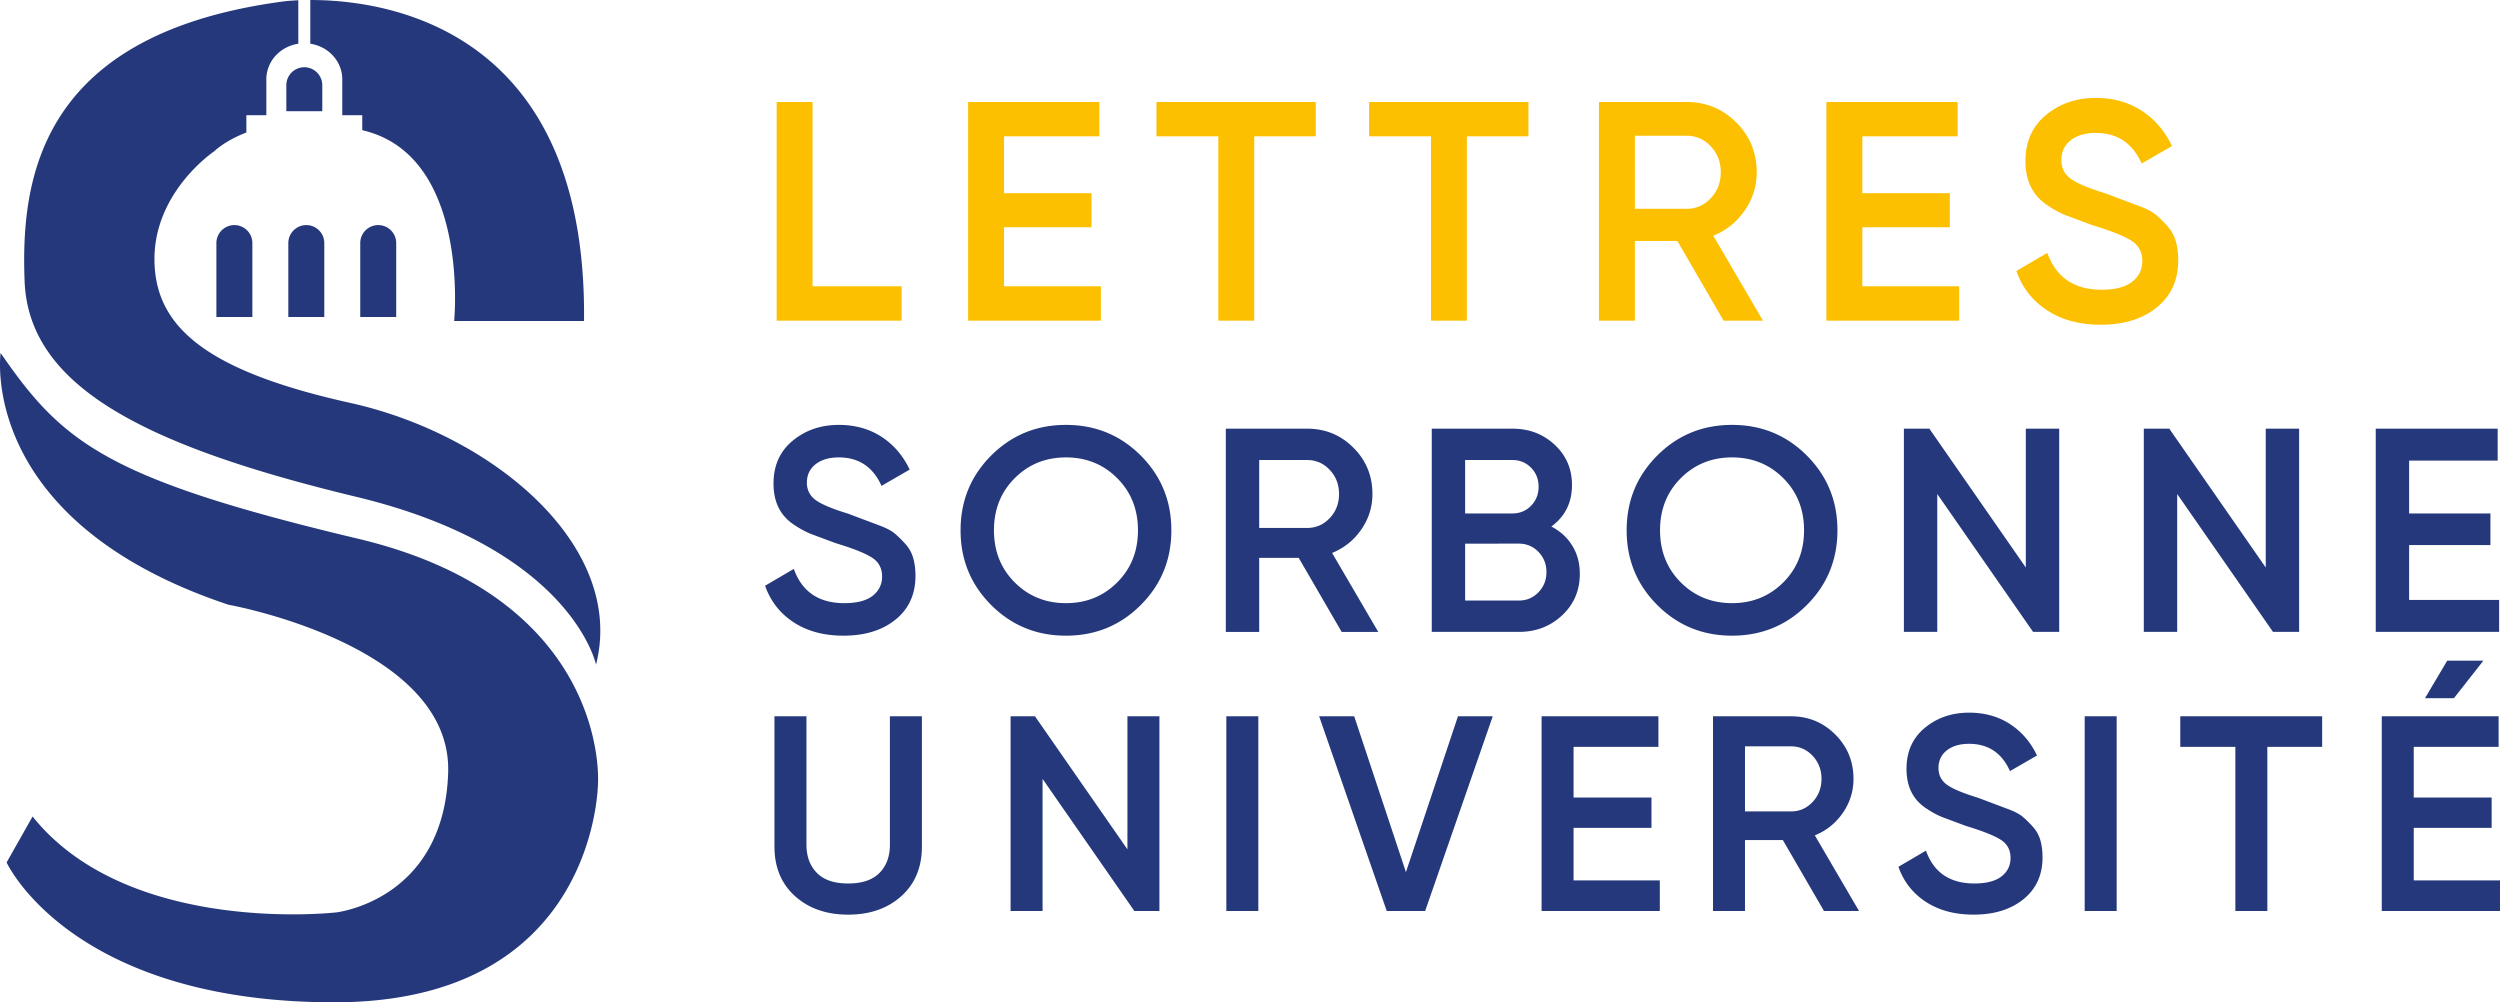 <svg xmlns="http://www.w3.org/2000/svg" width="625.636" height="250.83"><path d="M203.35 25.52h-8.99v54.726h31.271v-8.599h-22.28V25.52zm47.916 31.35h21.891v-8.522h-21.891V34.12h23.846v-8.6h-32.836v54.726h33.227v-8.599h-24.237V56.87zm38.145-22.75h15.48v46.126h8.99V34.12h15.402v-8.6H289.41v8.6zm53.217 0h15.48v46.126h8.99V34.12h15.401v-8.6h-39.871v8.6zm93.987 18.567c2.005-2.892 3.01-6.083 3.01-9.576 0-4.9-1.708-9.055-5.121-12.47-3.415-3.413-7.571-5.12-12.47-5.12h-21.89v54.725h8.99V60.311h10.641l11.562 19.935h9.851l-12.43-21.265c3.23-1.302 5.85-3.4 7.857-6.294zm-14.581-.43h-12.9V33.964h12.9c2.397 0 4.43.886 6.098 2.657 1.668 1.773 2.501 3.937 2.501 6.49 0 2.554-.833 4.718-2.501 6.49-1.669 1.77-3.7 2.656-6.098 2.656zm44.024 4.613h21.892v-8.522h-21.892V34.12h23.846v-8.6h-32.836v54.726h33.227v-8.599h-24.237V56.87zm78.43 3.457a9.549 9.549 0 0 0-2.133-3.8c-1.008-1.109-1.952-2.033-2.83-2.772-.88-.738-2.207-1.443-3.984-2.112l-4.092-1.542-4.493-1.693c-4.196-1.276-7.092-2.489-8.69-3.637-1.598-1.149-2.397-2.718-2.397-4.709 0-2.084.781-3.74 2.345-4.965 1.564-1.224 3.648-1.836 6.254-1.836 5.368 0 9.199 2.554 11.493 7.661l7.584-4.378c-1.773-3.753-4.301-6.697-7.584-8.834-3.284-2.137-7.115-3.206-11.493-3.206-4.847 0-8.99 1.421-12.43 4.261-3.44 2.842-5.16 6.684-5.16 11.531 0 2.45.442 4.587 1.33 6.41.885 1.826 2.227 3.351 4.025 4.574 1.798 1.225 3.517 2.143 5.157 2.752l6.28 2.334c4.645 1.404 7.88 2.69 9.708 3.86 1.826 1.17 2.74 2.873 2.74 5.107 0 2.133-.848 3.86-2.542 5.187-1.693 1.324-4.235 1.986-7.622 1.986-6.88 0-11.415-3.074-13.604-9.224l-7.739 4.534c1.458 4.17 4.026 7.454 7.7 9.85 3.675 2.398 8.144 3.597 13.408 3.597 5.786 0 10.463-1.447 14.034-4.34 3.569-2.891 5.354-6.813 5.354-11.766 0-1.794-.207-3.403-.62-4.83z" fill="#fcc000"/><path d="M54.154 60.83v18.5h9v-18.5a4.5 4.5 0 1 0-9 0zm22.5-4.5a4.5 4.5 0 0 0-4.5 4.5v18.5h9v-18.5a4.5 4.5 0 0 0-4.5-4.5zm11 44.5c-36-8-49-19-49-36s15-27 15-27 2.6-2.6 8-4.67v-4.33h5v-9c0-.69.08-1.36.24-2 .85-3.56 3.92-6.31 7.76-6.89V.07c-2.22.09-3.5.26-3.5.26-61 8-66 44-65 70s29 41 83 54 60 42 60 42c7.5-29.5-25.5-57.5-61.5-65.5zm2.5-40v18.5h9v-18.5a4.5 4.5 0 1 0-9 0zm-18.5-39.5v6.5h9v-6.5a4.5 4.5 0 1 0-9 0zm18 113.5c-63-15-74-24-89.5-46.5 0 0-6 42 57 63 0 0 56 10 55 42s-28 35-28 35-52 6-76-24l-6.5 11.5s16 35 82 35 66-55 66-55 3-46-60-61zm-4.24-117c.16.64.24 1.31.24 2v9h5v3.74c.33.08.66.17 1 .26 26 7 22 47.5 22 47.5h32.5c.82-73.8-50.13-80.36-68.5-80.33v10.94c3.84.58 6.91 3.33 7.76 6.89zm132.971 131.265c-1.572 1.23-3.935 1.845-7.083 1.845-6.393 0-10.608-2.857-12.642-8.572l-7.193 4.214c1.356 3.875 3.742 6.927 7.156 9.154 3.415 2.229 7.568 3.343 12.461 3.343 5.376 0 9.723-1.345 13.041-4.033s4.977-6.332 4.977-10.935c0-1.667-.192-3.163-.575-4.489a8.874 8.874 0 0 0-1.982-3.53c-.937-1.032-1.814-1.89-2.63-2.577-.818-.686-2.05-1.341-3.704-1.964l-3.803-1.433c-.882-.33-2.275-.856-4.174-1.573-3.9-1.186-6.592-2.313-8.077-3.38-1.485-1.067-2.228-2.525-2.228-4.376 0-1.937.726-3.475 2.18-4.614 1.453-1.138 3.39-1.707 5.812-1.707 4.99 0 8.55 2.374 10.68 7.12l7.048-4.069c-1.646-3.487-3.997-6.223-7.048-8.21-3.05-1.986-6.61-2.979-10.68-2.979-4.503 0-8.354 1.321-11.551 3.96-3.197 2.641-4.796 6.212-4.796 10.717 0 2.277.411 4.263 1.236 5.957.823 1.696 2.07 3.114 3.742 4.25 1.67 1.14 3.268 1.992 4.791 2.558l5.837 2.17c4.317 1.303 7.323 2.499 9.02 3.587 1.699 1.087 2.548 2.669 2.548 4.745 0 1.982-.787 3.588-2.363 4.82zm48.378-42.765c-7.363 0-13.6 2.556-18.71 7.665-5.11 5.111-7.665 11.347-7.665 18.71 0 7.363 2.555 13.599 7.666 18.708 5.11 5.111 11.346 7.666 18.709 7.666s13.598-2.555 18.709-7.666c5.11-5.11 7.665-11.345 7.665-18.709 0-7.362-2.555-13.598-7.665-18.709-5.111-5.11-11.347-7.665-18.71-7.665zm12.823 39.416c-3.463 3.463-7.737 5.194-12.823 5.194s-9.361-1.73-12.824-5.194c-3.464-3.463-5.195-7.81-5.195-13.042 0-5.231 1.731-9.578 5.195-13.04 3.463-3.463 7.738-5.196 12.824-5.196s9.36 1.733 12.823 5.195c3.463 3.463 5.195 7.81 5.195 13.041 0 5.232-1.732 9.58-5.195 13.042zm65.324 12.388l-11.552-19.763c3.002-1.21 5.436-3.16 7.302-5.849 1.863-2.688 2.797-5.653 2.797-8.9 0-4.552-1.587-8.415-4.76-11.588-3.173-3.172-7.035-4.76-11.588-4.76h-20.343v50.86h8.354v-18.527h9.89l10.745 18.527h9.155zm-17.801-26.011H315.12v-17h11.989c2.228 0 4.116.822 5.667 2.468 1.55 1.648 2.325 3.66 2.325 6.031 0 2.374-.775 4.385-2.325 6.031s-3.44 2.47-5.667 2.47zm68.248 11.48c0-2.663-.63-5.013-1.889-7.048-1.26-2.034-3.004-3.633-5.232-4.795 3.44-2.518 5.159-5.982 5.159-10.39 0-4.02-1.442-7.375-4.322-10.063-2.884-2.688-6.407-4.032-10.572-4.032h-20.198v50.859h21.796c4.262 0 7.87-1.38 10.825-4.141 2.954-2.762 4.433-6.224 4.433-10.39zm-28.7-28.48h11.844c1.84 0 3.39.641 4.65 1.925 1.259 1.283 1.89 2.87 1.89 4.758 0 1.889-.631 3.477-1.89 4.759-1.26 1.284-2.81 1.925-4.65 1.925h-11.844v-13.368zm18.346 33.093c-1.332 1.381-2.967 2.07-4.904 2.07h-13.442v-14.24H380.1c1.937 0 3.572.69 4.904 2.07 1.332 1.382 1.999 3.065 1.999 5.05 0 1.987-.667 3.67-1.999 5.05zm48.45 10.863c7.362 0 13.598-2.555 18.709-7.666 5.11-5.11 7.665-11.345 7.665-18.709 0-7.362-2.555-13.598-7.665-18.709-5.111-5.11-11.347-7.665-18.71-7.665s-13.598 2.556-18.708 7.665c-5.111 5.111-7.665 11.347-7.665 18.71 0 7.363 2.554 13.599 7.665 18.708 5.11 5.111 11.346 7.666 18.709 7.666zm-12.824-39.416c3.463-3.462 7.738-5.195 12.824-5.195 5.086 0 9.36 1.733 12.823 5.195 3.463 3.463 5.195 7.81 5.195 13.041 0 5.232-1.732 9.58-5.195 13.042-3.463 3.463-7.737 5.194-12.823 5.194s-9.361-1.73-12.824-5.194c-3.463-3.463-5.195-7.81-5.195-13.042 0-5.231 1.732-9.578 5.195-13.04zm86.341 22.359l-24.141-34.747h-6.374v50.859h8.354v-34.51l23.978 34.51h6.538v-50.86h-8.355v34.748zm68.397 16.112v-50.86h-8.354v34.748l-24.142-34.747h-6.374v50.859h8.355v-34.51l23.977 34.51h6.538zm50.05-7.992h-22.524V136.41h20.345v-7.92h-20.345v-13.222h22.161v-7.992H594.54v50.859h30.878v-7.992zM222.705 211.35c0 2.971-.87 5.338-2.61 7.101-1.74 1.765-4.352 2.645-7.833 2.645-3.48 0-6.092-.88-7.832-2.645-1.74-1.763-2.61-4.13-2.61-7.101v-32.096h-8.008v32.583c0 5.2 1.717 9.34 5.152 12.428 3.435 3.086 7.868 4.63 13.298 4.63s9.863-1.544 13.297-4.63c3.435-3.087 5.153-7.229 5.153-12.428v-32.583h-8.007v32.096zm59.438 1.2l-23.133-33.296h-6.108v48.735h8.006v-33.068l22.976 33.068h6.265v-48.735h-8.006v33.296zm24.752 15.44h8.006v-48.736h-8.006v48.735zm44.947-9.74l-12.947-38.996h-8.773l16.918 48.735h9.608l16.918-48.735h-8.703l-13.021 38.997zm41.951-11.078h19.495v-7.589h-19.495v-12.67h21.235v-7.659h-29.24v48.735h29.588v-7.658h-21.583v-13.16zm67.372-3.725c1.786-2.575 2.68-5.417 2.68-8.528 0-4.363-1.52-8.063-4.56-11.105-3.041-3.039-6.742-4.56-11.105-4.56h-19.494v48.735h8.006v-17.753h9.477l10.296 17.753h8.772l-11.07-18.937c2.878-1.16 5.21-3.028 6.998-5.605zm-12.985-.383h-11.488v-16.29h11.488c2.135 0 3.945.789 5.43 2.366 1.486 1.578 2.228 3.506 2.228 5.78 0 2.273-.742 4.2-2.228 5.778-1.485 1.578-3.295 2.366-5.43 2.366zm60.524 3.803c-.898-.988-1.739-1.81-2.52-2.469-.784-.657-1.965-1.285-3.548-1.881l-3.645-1.373c-.846-.318-2.18-.82-4-1.508-3.737-1.136-6.316-2.216-7.74-3.238-1.422-1.023-2.134-2.42-2.134-4.194 0-1.856.696-3.33 2.088-4.421 1.393-1.09 3.25-1.636 5.57-1.636 4.78 0 8.191 2.275 10.235 6.823l6.753-3.9c-1.578-3.34-3.83-5.963-6.753-7.867-2.925-1.902-6.336-2.854-10.235-2.854-4.316 0-8.006 1.266-11.07 3.795-3.063 2.53-4.595 5.952-4.595 10.269 0 2.182.394 4.085 1.184 5.708.789 1.625 1.984 2.984 3.585 4.073 1.602 1.091 3.133 1.908 4.593 2.451l5.592 2.078c4.136 1.25 7.017 2.396 8.645 3.438 1.626 1.042 2.44 2.558 2.44 4.548 0 1.899-.755 3.438-2.263 4.618-1.508 1.18-3.771 1.77-6.788 1.77-6.127 0-10.165-2.739-12.114-8.215l-6.892 4.037c1.298 3.714 3.585 6.638 6.857 8.772 3.272 2.136 7.252 3.204 11.94 3.204 5.152 0 9.318-1.289 12.497-3.864 3.179-2.576 4.769-6.069 4.769-10.479 0-1.598-.185-3.031-.552-4.301a8.504 8.504 0 0 0-1.9-3.384zM521.7 227.99h8.006v-48.735H521.7v48.735zm23.923-41.077h13.785v41.077h8.006v-41.077h13.715v-7.658h-35.506v7.658zm68.481-12.183l7.38-9.399h-9.051l-5.57 9.399h7.241zm-10.052 45.602v-13.16h19.495v-7.588h-19.495v-12.67h21.236v-7.659h-29.241v48.735h29.589v-7.658h-21.584z" fill="#25387c"/></svg>